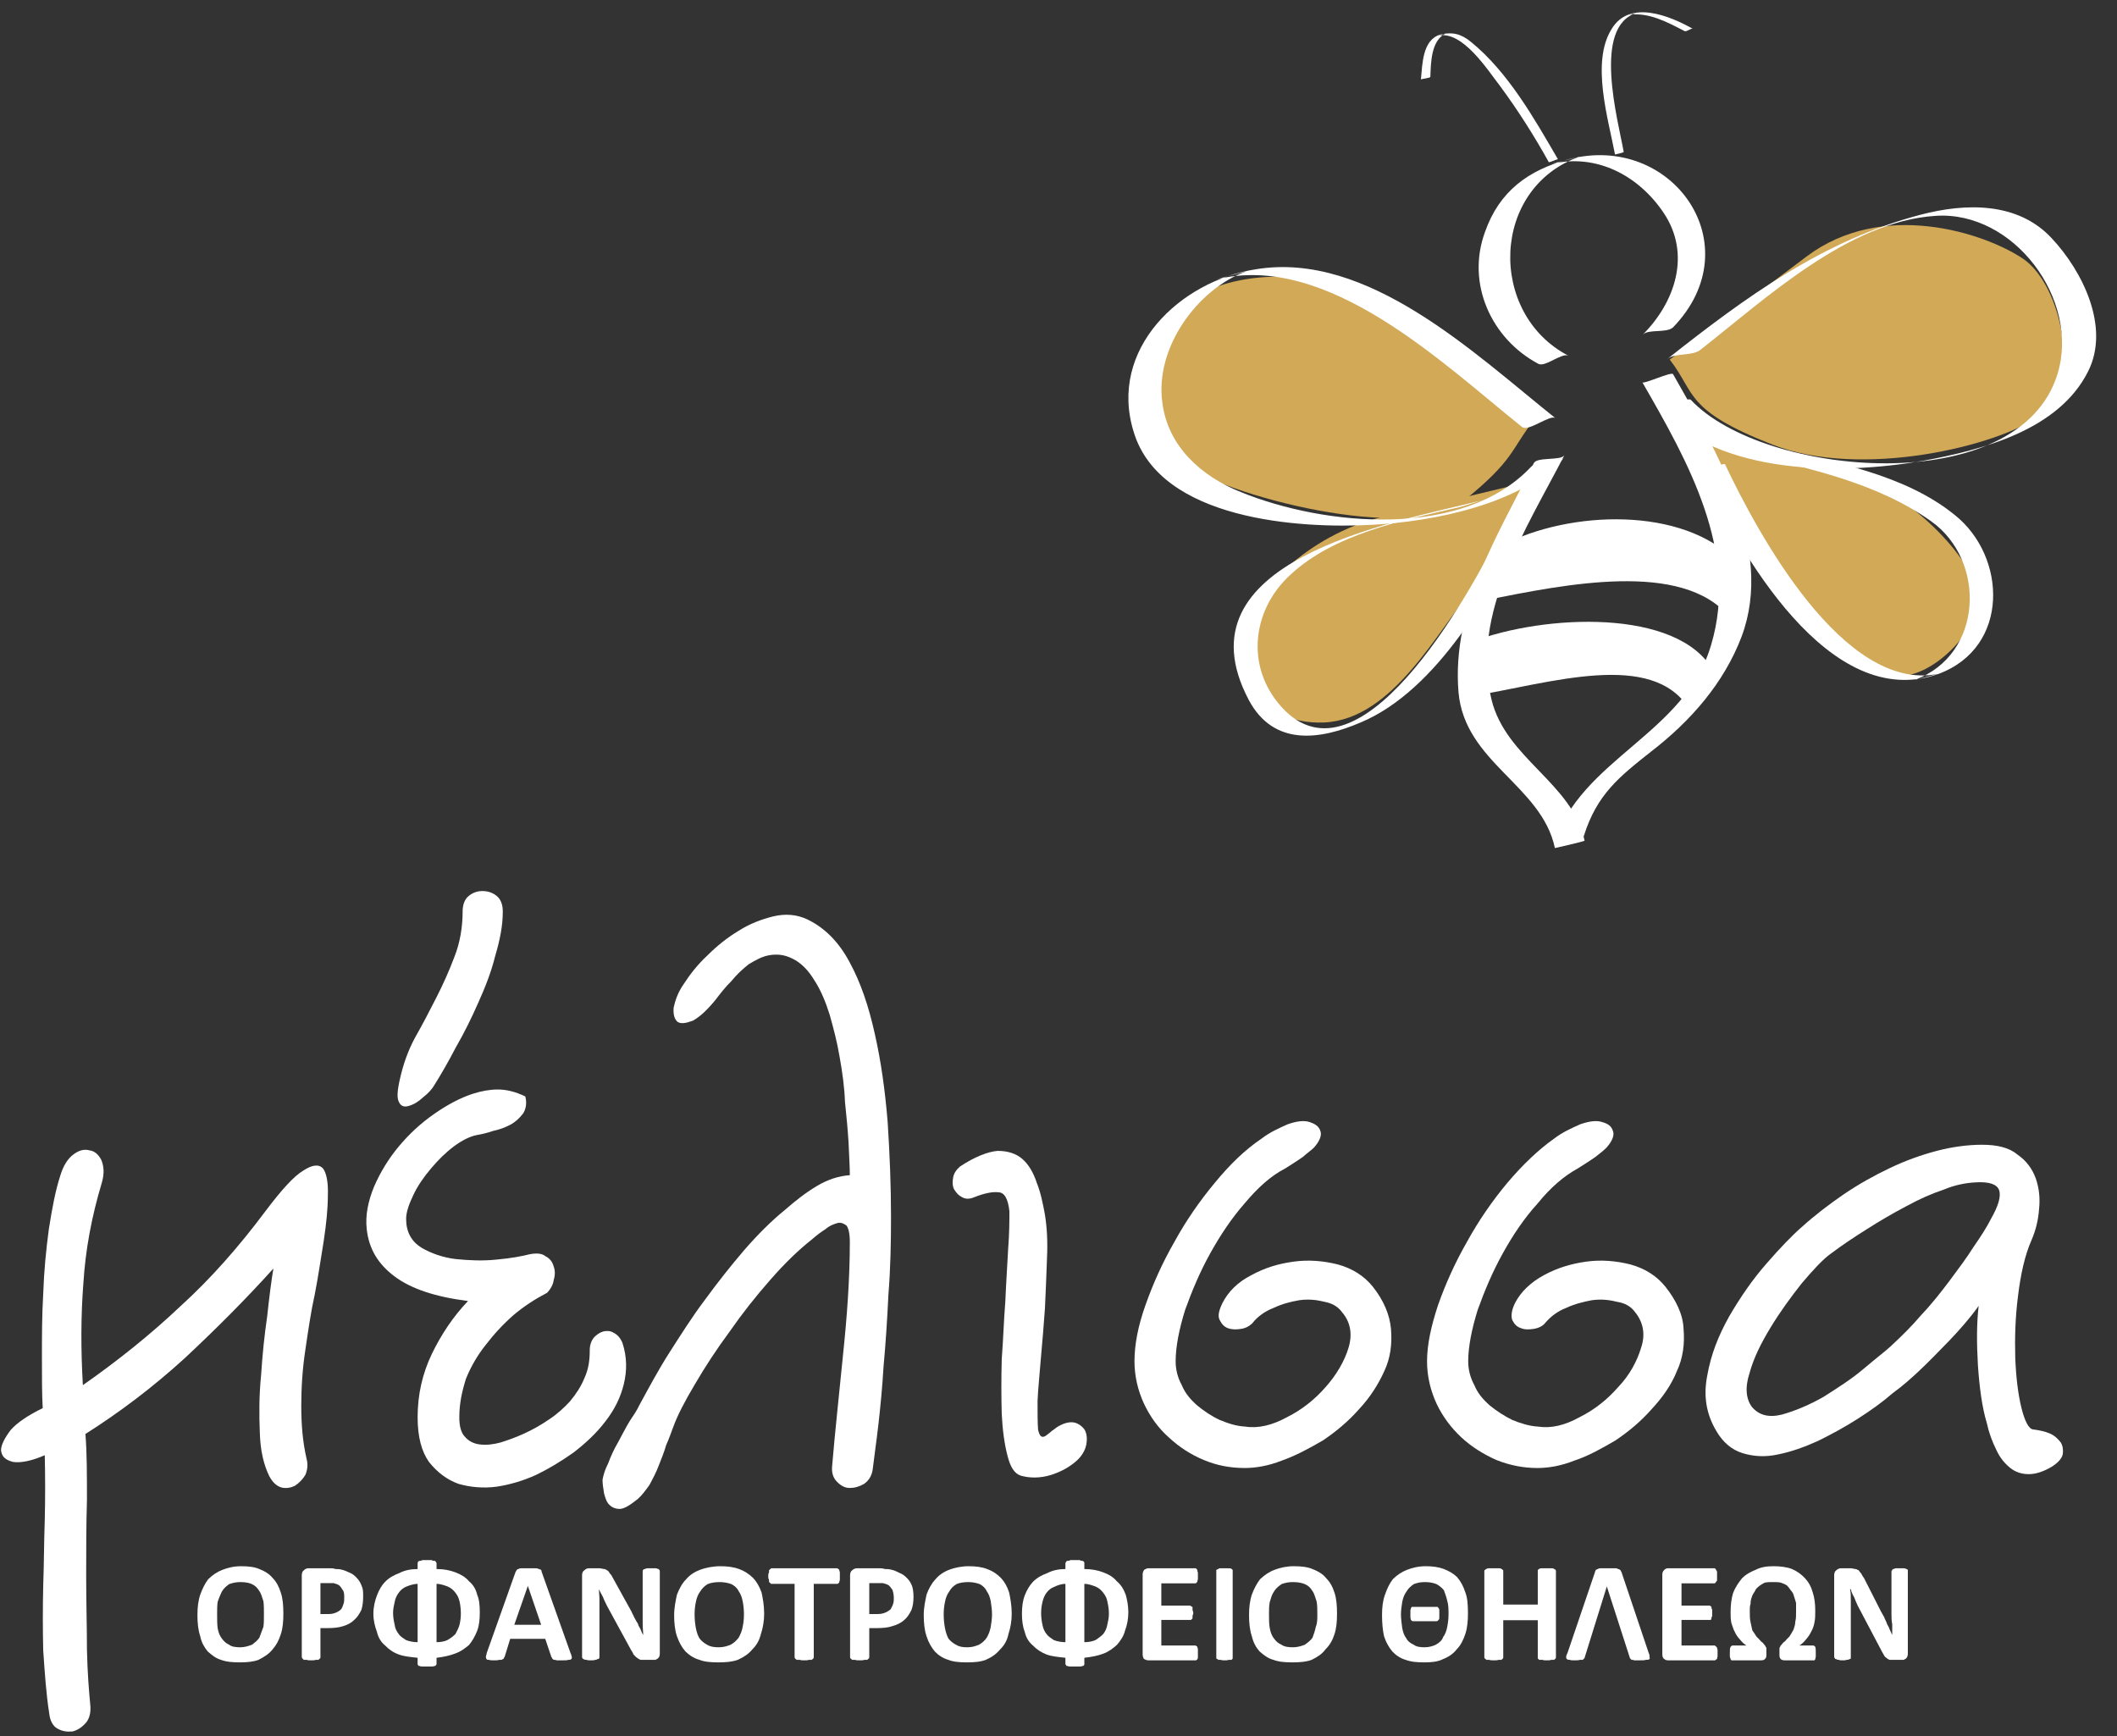 <?xml version="1.0" encoding="UTF-8" standalone="no"?>
<svg xmlns:inkscape="http://www.inkscape.org/namespaces/inkscape" xmlns:sodipodi="http://sodipodi.sourceforge.net/DTD/sodipodi-0.dtd" xmlns="http://www.w3.org/2000/svg" xmlns:svg="http://www.w3.org/2000/svg" version="1.0" width="43.85mm" height="35.96mm" id="svg90" sodipodi:docname="logo-melissa-white-yellow.emf">
  <rect width="100%" height="100%" fill="#333333" stroke="none"/>
  <defs id="defs6">
    <clipPath id="clipEmfPath1">
      <path d="M -0.481,0.32 L 164.974,0.32 L 164.974,136.304 L -0.481,136.304 z" id="path2"></path>
    </clipPath>
    <pattern id="EMFhbasepattern" patternUnits="userSpaceOnUse" width="6" height="6" x="0" y="0"></pattern>
  </defs>
  <path style="fill:#ffffff;fill-rule:evenodd;fill-opacity:1;stroke:none;" d="  M 20.662,126.373   C 20.662,126.013 20.662,125.632 20.622,125.352   C 20.502,125.032 20.462,124.772 20.301,124.551   C 20.141,124.291 19.981,124.131 19.721,124.011   C 19.521,123.911 19.2,123.851 18.82,123.851   C 18.52,123.851 18.199,123.911 17.939,124.011   C 17.719,124.171 17.518,124.331 17.358,124.611   C 17.258,124.832 17.138,125.092 17.038,125.412   C 16.998,125.693 16.998,126.013 16.998,126.373   C 16.998,126.754 16.998,127.134 17.038,127.454   C 17.098,127.775 17.198,128.055 17.358,128.255   C 17.518,128.475 17.679,128.636 17.939,128.756   C 18.139,128.916 18.459,128.956 18.82,128.956   C 19.14,128.956 19.461,128.856 19.721,128.756   C 19.941,128.596 20.141,128.435 20.301,128.215   C 20.402,127.935 20.502,127.675 20.622,127.354   C 20.662,127.074 20.662,126.754 20.662,126.373   z  M 22.183,126.333   C 22.183,126.914 22.143,127.454 21.983,127.935   C 21.823,128.435 21.623,128.796 21.343,129.116   C 21.042,129.497 20.662,129.717 20.241,129.937   C 19.821,130.097 19.3,130.137 18.78,130.137   C 18.199,130.137 17.719,130.097 17.298,129.937   C 16.878,129.817 16.577,129.557 16.257,129.276   C 15.997,128.956 15.777,128.596 15.677,128.095   C 15.516,127.615 15.456,127.074 15.456,126.433   C 15.456,125.853 15.516,125.312 15.677,124.832   C 15.837,124.391 16.037,123.971 16.297,123.63   C 16.618,123.31 16.998,123.05 17.418,122.89   C 17.839,122.729 18.299,122.609 18.88,122.609   C 19.461,122.609 19.941,122.669 20.301,122.83   C 20.722,122.99 21.082,123.21 21.343,123.53   C 21.623,123.811 21.823,124.171 21.983,124.671   C 22.143,125.152 22.183,125.693 22.183,126.333   z " id="path8"></path>
  <path style="fill:#ffffff;fill-rule:evenodd;fill-opacity:1;stroke:none;" d="  M 26.948,125.092   C 26.948,124.832 26.948,124.611 26.828,124.471   C 26.728,124.311 26.628,124.151 26.528,124.091   C 26.368,123.991 26.268,123.991 26.108,123.931   C 25.967,123.931 25.847,123.931 25.707,123.931   L 25.086,123.931   L 25.086,126.353   L 25.707,126.353   C 25.967,126.353 26.108,126.313 26.268,126.253   C 26.428,126.193 26.588,126.093 26.688,125.993   C 26.788,125.893 26.828,125.733 26.888,125.572   C 26.948,125.412 26.948,125.252 26.948,125.092   z  M 28.43,124.992   C 28.43,125.352 28.39,125.733 28.29,126.033   C 28.13,126.353 27.969,126.614 27.709,126.834   C 27.509,127.034 27.209,127.194 26.888,127.294   C 26.528,127.414 26.108,127.454 25.647,127.454   L 25.086,127.454   L 25.086,129.717   C 25.086,129.777 25.086,129.837 25.026,129.837   C 25.026,129.877 24.986,129.877 24.926,129.937   C 24.866,129.937 24.826,129.937 24.726,129.937   C 24.626,129.977 24.506,129.977 24.366,129.977   C 24.206,129.977 24.105,129.977 24.005,129.937   C 23.945,129.937 23.845,129.937 23.785,129.937   C 23.745,129.877 23.685,129.877 23.685,129.837   C 23.685,129.837 23.625,129.777 23.625,129.717   L 23.625,123.31   C 23.625,123.15 23.685,122.99 23.785,122.93   C 23.885,122.83 24.005,122.769 24.145,122.769   L 25.807,122.769   C 25.967,122.769 26.108,122.769 26.268,122.83   C 26.428,122.83 26.588,122.83 26.788,122.89   C 26.988,122.93 27.209,123.05 27.449,123.15   C 27.669,123.25 27.829,123.41 27.969,123.57   C 28.13,123.73 28.23,123.931 28.33,124.191   C 28.43,124.411 28.43,124.671 28.43,124.992   z " id="path10"></path>
  <path style="fill:#ffffff;fill-rule:evenodd;fill-opacity:1;stroke:none;" d="  M 36.078,126.333   C 36.078,125.953 36.038,125.632 35.978,125.372   C 35.918,125.112 35.818,124.892 35.658,124.691   C 35.497,124.471 35.297,124.311 35.077,124.211   C 34.817,124.111 34.496,123.991 34.176,123.991   L 34.176,128.556   C 34.496,128.556 34.817,128.495 35.017,128.395   C 35.297,128.235 35.497,128.075 35.658,127.915   C 35.758,127.715 35.918,127.434 35.978,127.174   C 36.038,126.914 36.078,126.654 36.078,126.333   z  M 32.694,123.991   C 32.374,123.991 32.054,124.111 31.794,124.211   C 31.573,124.311 31.353,124.471 31.213,124.691   C 31.053,124.892 30.933,125.172 30.893,125.432   C 30.833,125.693 30.772,125.953 30.772,126.273   C 30.772,126.594 30.833,126.914 30.893,127.174   C 30.933,127.494 31.053,127.715 31.213,127.915   C 31.353,128.135 31.573,128.235 31.794,128.395   C 32.054,128.495 32.374,128.556 32.694,128.556   L 32.694,123.991   z  M 37.56,126.213   C 37.56,126.754 37.52,127.234 37.359,127.655   C 37.199,128.075 36.979,128.455 36.719,128.776   C 36.398,129.036 36.078,129.296 35.598,129.457   C 35.177,129.617 34.697,129.717 34.176,129.777   L 34.176,130.257   C 34.176,130.317 34.116,130.357 34.116,130.357   C 34.116,130.418 34.076,130.418 34.016,130.418   C 33.956,130.458 33.856,130.458 33.796,130.458   C 33.696,130.458 33.595,130.458 33.435,130.458   C 33.275,130.458 33.175,130.458 33.055,130.458   C 33.015,130.458 32.895,130.458 32.855,130.418   C 32.795,130.418 32.735,130.418 32.735,130.357   C 32.735,130.357 32.694,130.317 32.694,130.257   L 32.694,129.777   C 32.154,129.717 31.633,129.677 31.213,129.517   C 30.772,129.356 30.412,129.096 30.152,128.816   C 29.831,128.556 29.611,128.195 29.511,127.755   C 29.351,127.334 29.231,126.854 29.231,126.333   C 29.231,125.793 29.351,125.312 29.511,124.892   C 29.671,124.471 29.872,124.111 30.152,123.831   C 30.452,123.51 30.833,123.31 31.253,123.15   C 31.673,122.93 32.154,122.83 32.694,122.83   L 32.694,122.349   C 32.694,122.349 32.735,122.289 32.735,122.249   C 32.735,122.249 32.795,122.189 32.855,122.189   C 32.895,122.189 33.015,122.189 33.055,122.129   C 33.175,122.129 33.275,122.129 33.435,122.129   C 33.595,122.129 33.696,122.129 33.796,122.129   C 33.856,122.189 33.956,122.189 34.016,122.189   C 34.076,122.189 34.116,122.249 34.116,122.249   C 34.116,122.289 34.176,122.349 34.176,122.349   L 34.176,122.83   C 34.757,122.83 35.237,122.93 35.658,123.09   C 36.078,123.25 36.458,123.47 36.719,123.791   C 37.039,124.051 37.259,124.411 37.359,124.852   C 37.52,125.212 37.56,125.693 37.56,126.213   z " id="path12"></path>
  <path style="fill:#ffffff;fill-rule:evenodd;fill-opacity:1;stroke:none;" d="  M 41.324,124.151   L 41.324,124.151   L 40.262,127.194   L 42.365,127.194   L 41.324,124.151   z  M 44.667,129.416   C 44.727,129.517 44.727,129.617 44.767,129.717   C 44.767,129.777 44.767,129.837 44.727,129.877   C 44.667,129.937 44.607,129.937 44.507,129.937   C 44.407,129.977 44.247,129.977 44.086,129.977   C 43.866,129.977 43.706,129.977 43.586,129.977   C 43.486,129.937 43.426,129.937 43.386,129.937   C 43.326,129.937 43.266,129.877 43.266,129.877   C 43.226,129.837 43.226,129.777 43.166,129.717   L 42.685,128.295   L 39.942,128.295   L 39.502,129.717   C 39.442,129.777 39.442,129.777 39.442,129.837   C 39.402,129.877 39.341,129.877 39.281,129.937   C 39.241,129.937 39.181,129.937 39.081,129.937   C 38.961,129.977 38.861,129.977 38.701,129.977   C 38.541,129.977 38.38,129.977 38.26,129.937   C 38.16,129.937 38.1,129.937 38.1,129.877   C 38.04,129.837 38.04,129.777 38.04,129.677   C 38.04,129.617 38.1,129.517 38.1,129.416   L 40.363,123.05   C 40.423,122.99 40.423,122.93 40.463,122.89   C 40.463,122.89 40.523,122.83 40.583,122.83   C 40.683,122.769 40.743,122.769 40.843,122.769   C 41.003,122.769 41.123,122.769 41.324,122.769   C 41.544,122.769 41.704,122.769 41.864,122.769   C 41.984,122.769 42.084,122.769 42.184,122.83   C 42.245,122.83 42.305,122.89 42.365,122.89   C 42.365,122.93 42.405,122.99 42.405,123.05   L 44.667,129.416   z " id="path14"></path>
  <path style="fill:#ffffff;fill-rule:evenodd;fill-opacity:1;stroke:none;" d="  M 51.654,129.416   C 51.654,129.517 51.654,129.557 51.614,129.677   C 51.614,129.717 51.554,129.777 51.494,129.837   C 51.454,129.877 51.394,129.877 51.334,129.937   C 51.234,129.937 51.174,129.937 51.114,129.937   L 50.473,129.937   C 50.313,129.937 50.193,129.937 50.133,129.937   C 50.033,129.877 49.933,129.837 49.873,129.777   C 49.752,129.717 49.712,129.617 49.592,129.517   C 49.552,129.356 49.432,129.256 49.332,129.036   L 47.53,125.733   C 47.43,125.512 47.31,125.312 47.21,125.032   C 47.09,124.832 46.99,124.611 46.889,124.411   L 46.889,124.411   C 46.889,124.671 46.929,124.932 46.929,125.192   C 46.929,125.452 46.929,125.733 46.929,125.993   L 46.929,129.717   C 46.929,129.777 46.929,129.777 46.889,129.837   C 46.889,129.877 46.829,129.877 46.769,129.877   C 46.709,129.937 46.669,129.937 46.609,129.937   C 46.509,129.977 46.389,129.977 46.229,129.977   C 46.129,129.977 46.009,129.977 45.908,129.937   C 45.848,129.937 45.748,129.937 45.688,129.877   C 45.688,129.877 45.628,129.877 45.628,129.837   C 45.568,129.777 45.568,129.777 45.568,129.717   L 45.568,123.31   C 45.568,123.15 45.628,122.99 45.748,122.93   C 45.848,122.83 45.948,122.769 46.129,122.769   L 46.929,122.769   C 47.05,122.769 47.21,122.83 47.31,122.83   C 47.37,122.83 47.47,122.89 47.53,122.93   C 47.65,122.99 47.69,123.09 47.75,123.19   C 47.85,123.25 47.911,123.41 47.971,123.51   L 49.432,126.153   C 49.492,126.313 49.592,126.453 49.652,126.614   C 49.752,126.774 49.813,126.934 49.933,127.094   C 49.973,127.254 50.033,127.354 50.133,127.514   C 50.193,127.675 50.253,127.835 50.353,127.995   L 50.353,127.995   C 50.353,127.715 50.313,127.454 50.313,127.154   C 50.313,126.874 50.313,126.614 50.313,126.353   L 50.313,122.99   C 50.313,122.99 50.313,122.93 50.353,122.89   C 50.353,122.89 50.413,122.83 50.473,122.83   C 50.513,122.83 50.573,122.769 50.693,122.769   C 50.733,122.769 50.854,122.769 51.014,122.769   C 51.114,122.769 51.234,122.769 51.334,122.769   C 51.394,122.769 51.494,122.83 51.554,122.83   C 51.554,122.83 51.614,122.89 51.614,122.89   C 51.654,122.93 51.654,122.99 51.654,122.99   L 51.654,129.416   z " id="path16"></path>
  <path style="fill:#ffffff;fill-rule:evenodd;fill-opacity:1;stroke:none;" d="  M 58.241,126.373   C 58.241,126.013 58.201,125.632 58.141,125.352   C 58.081,125.032 57.981,124.772 57.821,124.551   C 57.701,124.291 57.481,124.131 57.26,124.011   C 57,123.911 56.66,123.851 56.339,123.851   C 55.959,123.851 55.619,123.911 55.398,124.011   C 55.138,124.171 54.978,124.331 54.798,124.611   C 54.638,124.832 54.538,125.092 54.477,125.412   C 54.417,125.693 54.377,126.013 54.377,126.373   C 54.377,126.754 54.417,127.134 54.477,127.454   C 54.538,127.775 54.638,128.055 54.758,128.255   C 54.918,128.475 55.138,128.636 55.358,128.756   C 55.619,128.916 55.899,128.956 56.279,128.956   C 56.66,128.956 56.94,128.856 57.2,128.756   C 57.481,128.596 57.641,128.435 57.821,128.215   C 57.981,127.935 58.081,127.675 58.141,127.354   C 58.201,127.074 58.241,126.754 58.241,126.373   z  M 59.823,126.333   C 59.823,126.914 59.723,127.454 59.563,127.935   C 59.443,128.435 59.222,128.796 58.902,129.116   C 58.582,129.497 58.241,129.717 57.761,129.937   C 57.32,130.097 56.82,130.137 56.219,130.137   C 55.679,130.137 55.138,130.097 54.758,129.937   C 54.317,129.817 53.937,129.557 53.657,129.276   C 53.376,128.956 53.176,128.596 52.996,128.095   C 52.836,127.615 52.776,127.074 52.776,126.433   C 52.776,125.853 52.896,125.312 52.996,124.832   C 53.176,124.391 53.376,123.971 53.717,123.63   C 53.977,123.31 54.377,123.05 54.798,122.89   C 55.238,122.729 55.799,122.609 56.399,122.609   C 56.94,122.609 57.421,122.669 57.861,122.83   C 58.301,122.99 58.622,123.21 58.962,123.53   C 59.222,123.811 59.443,124.171 59.623,124.671   C 59.723,125.152 59.823,125.693 59.823,126.333   z " id="path18"></path>
  <path style="fill:#ffffff;fill-rule:evenodd;fill-opacity:1;stroke:none;" d="  M 65.749,123.41   C 65.749,123.51 65.749,123.57 65.749,123.67   C 65.749,123.73 65.709,123.771 65.709,123.831   C 65.709,123.891 65.649,123.931 65.649,123.931   C 65.589,123.991 65.589,123.991 65.549,123.991   L 63.707,123.991   L 63.707,129.717   C 63.707,129.777 63.707,129.837 63.647,129.837   C 63.647,129.877 63.607,129.877 63.547,129.937   C 63.487,129.937 63.447,129.937 63.327,129.937   C 63.227,129.977 63.127,129.977 62.946,129.977   C 62.846,129.977 62.686,129.977 62.626,129.937   C 62.526,129.937 62.426,129.937 62.366,129.937   C 62.306,129.877 62.306,129.877 62.246,129.837   C 62.246,129.837 62.206,129.777 62.206,129.717   L 62.206,123.991   L 60.364,123.991   C 60.364,123.991 60.324,123.991 60.324,123.931   C 60.264,123.931 60.264,123.891 60.203,123.831   C 60.203,123.771 60.203,123.73 60.203,123.67   C 60.143,123.57 60.143,123.51 60.143,123.41   C 60.143,123.31 60.143,123.19 60.203,123.09   C 60.203,123.05 60.203,122.99 60.203,122.93   C 60.264,122.89 60.264,122.83 60.324,122.83   C 60.324,122.83 60.364,122.769 60.364,122.769   L 65.549,122.769   C 65.589,122.769 65.589,122.83 65.649,122.83   C 65.649,122.83 65.709,122.89 65.709,122.93   C 65.709,122.99 65.749,123.05 65.749,123.09   C 65.749,123.19 65.749,123.31 65.749,123.41   z " id="path20"></path>
  <path style="fill:#ffffff;fill-rule:evenodd;fill-opacity:1;stroke:none;" d="  M 69.974,125.092   C 69.974,124.832 69.914,124.611 69.874,124.471   C 69.754,124.311 69.653,124.151 69.553,124.091   C 69.393,123.991 69.273,123.991 69.113,123.931   C 68.953,123.931 68.793,123.931 68.692,123.931   L 68.052,123.931   L 68.052,126.353   L 68.692,126.353   C 68.953,126.353 69.113,126.313 69.273,126.253   C 69.433,126.193 69.593,126.093 69.714,125.993   C 69.754,125.893 69.874,125.733 69.914,125.572   C 69.974,125.412 69.974,125.252 69.974,125.092   z  M 71.515,124.992   C 71.515,125.352 71.475,125.733 71.355,126.033   C 71.195,126.353 71.035,126.614 70.775,126.834   C 70.554,127.034 70.234,127.194 69.874,127.294   C 69.553,127.414 69.113,127.454 68.632,127.454   L 68.052,127.454   L 68.052,129.717   C 68.052,129.777 68.052,129.837 67.992,129.837   C 67.992,129.877 67.952,129.877 67.892,129.937   C 67.832,129.937 67.731,129.937 67.671,129.937   C 67.571,129.977 67.471,129.977 67.311,129.977   C 67.151,129.977 67.031,129.977 66.931,129.937   C 66.871,129.937 66.77,129.937 66.71,129.937   C 66.67,129.877 66.61,129.877 66.61,129.837   C 66.55,129.837 66.55,129.777 66.55,129.717   L 66.55,123.31   C 66.55,123.15 66.61,122.99 66.71,122.93   C 66.83,122.83 66.931,122.769 67.091,122.769   L 68.793,122.769   C 68.953,122.769 69.113,122.769 69.273,122.83   C 69.433,122.83 69.593,122.83 69.814,122.89   C 70.034,122.93 70.234,123.05 70.454,123.15   C 70.715,123.25 70.875,123.41 71.035,123.57   C 71.195,123.73 71.315,123.931 71.415,124.191   C 71.475,124.411 71.515,124.671 71.515,124.992   z " id="path22"></path>
  <path style="fill:#ffffff;fill-rule:evenodd;fill-opacity:1;stroke:none;" d="  M 77.662,126.373   C 77.662,126.013 77.602,125.632 77.562,125.352   C 77.502,125.032 77.402,124.772 77.241,124.551   C 77.121,124.291 76.921,124.131 76.701,124.011   C 76.441,123.911 76.12,123.851 75.8,123.851   C 75.42,123.851 75.099,123.911 74.879,124.011   C 74.619,124.171 74.459,124.331 74.298,124.611   C 74.138,124.832 74.038,125.092 73.978,125.412   C 73.918,125.693 73.878,126.013 73.878,126.373   C 73.878,126.754 73.918,127.134 73.978,127.454   C 74.038,127.775 74.138,128.055 74.238,128.255   C 74.398,128.475 74.619,128.636 74.839,128.756   C 75.099,128.916 75.359,128.956 75.74,128.956   C 76.12,128.956 76.381,128.856 76.641,128.756   C 76.921,128.596 77.081,128.435 77.241,128.215   C 77.402,127.935 77.502,127.675 77.562,127.354   C 77.602,127.074 77.662,126.754 77.662,126.373   z  M 79.204,126.333   C 79.204,126.914 79.103,127.454 78.943,127.935   C 78.843,128.435 78.623,128.796 78.303,129.116   C 77.982,129.497 77.662,129.717 77.181,129.937   C 76.761,130.097 76.28,130.137 75.68,130.137   C 75.159,130.137 74.619,130.097 74.238,129.937   C 73.818,129.817 73.437,129.557 73.177,129.276   C 72.917,128.956 72.697,128.596 72.536,128.095   C 72.376,127.615 72.316,127.074 72.316,126.433   C 72.316,125.853 72.436,125.312 72.536,124.832   C 72.697,124.391 72.917,123.971 73.237,123.63   C 73.498,123.31 73.878,123.05 74.298,122.89   C 74.719,122.729 75.259,122.609 75.84,122.609   C 76.381,122.609 76.861,122.669 77.281,122.83   C 77.722,122.99 78.042,123.21 78.363,123.53   C 78.623,123.811 78.843,124.171 79.003,124.671   C 79.103,125.152 79.204,125.693 79.204,126.333   z " id="path24"></path>
  <path style="fill:#ffffff;fill-rule:evenodd;fill-opacity:1;stroke:none;" d="  M 86.812,126.333   C 86.812,125.953 86.751,125.632 86.691,125.372   C 86.651,125.112 86.531,124.892 86.371,124.691   C 86.211,124.471 86.011,124.311 85.79,124.211   C 85.53,124.111 85.21,123.991 84.89,123.991   L 84.89,128.556   C 85.21,128.556 85.53,128.495 85.75,128.395   C 86.011,128.235 86.211,128.075 86.371,127.915   C 86.531,127.715 86.651,127.434 86.691,127.174   C 86.751,126.914 86.812,126.654 86.812,126.333   z  M 83.408,123.991   C 83.088,123.991 82.767,124.111 82.567,124.211   C 82.287,124.311 82.087,124.471 81.926,124.691   C 81.766,124.892 81.666,125.172 81.606,125.432   C 81.546,125.693 81.506,125.953 81.506,126.273   C 81.506,126.594 81.546,126.914 81.606,127.174   C 81.666,127.494 81.766,127.715 81.926,127.915   C 82.087,128.135 82.287,128.235 82.507,128.395   C 82.767,128.495 83.088,128.556 83.408,128.556   L 83.408,123.991   z  M 88.333,126.213   C 88.333,126.754 88.233,127.234 88.073,127.655   C 87.973,128.075 87.712,128.455 87.432,128.776   C 87.132,129.036 86.812,129.296 86.371,129.457   C 85.951,129.617 85.43,129.717 84.89,129.777   L 84.89,130.257   C 84.89,130.317 84.89,130.357 84.849,130.357   C 84.849,130.418 84.789,130.418 84.729,130.418   C 84.689,130.458 84.629,130.458 84.529,130.458   C 84.409,130.458 84.309,130.458 84.149,130.458   C 83.989,130.458 83.888,130.458 83.788,130.458   C 83.728,130.458 83.628,130.458 83.568,130.418   C 83.508,130.418 83.468,130.418 83.468,130.357   C 83.468,130.357 83.408,130.317 83.408,130.257   L 83.408,129.777   C 82.887,129.717 82.347,129.677 81.926,129.517   C 81.506,129.356 81.126,129.096 80.865,128.816   C 80.545,128.556 80.325,128.195 80.225,127.755   C 80.064,127.334 80.004,126.854 80.004,126.333   C 80.004,125.793 80.064,125.312 80.225,124.892   C 80.385,124.471 80.605,124.111 80.865,123.831   C 81.186,123.51 81.546,123.31 81.986,123.15   C 82.407,122.93 82.887,122.83 83.408,122.83   L 83.408,122.349   C 83.408,122.349 83.468,122.289 83.468,122.249   C 83.468,122.249 83.508,122.189 83.568,122.189   C 83.628,122.189 83.728,122.189 83.788,122.129   C 83.888,122.129 83.989,122.129 84.149,122.129   C 84.309,122.129 84.409,122.129 84.529,122.129   C 84.629,122.189 84.689,122.189 84.729,122.189   C 84.789,122.189 84.849,122.249 84.849,122.249   C 84.89,122.289 84.89,122.349 84.89,122.349   L 84.89,122.83   C 85.47,122.83 85.951,122.93 86.371,123.09   C 86.812,123.25 87.172,123.47 87.432,123.791   C 87.753,124.051 87.973,124.411 88.133,124.852   C 88.233,125.212 88.333,125.693 88.333,126.213   z " id="path26"></path>
  <path style="fill:#ffffff;fill-rule:evenodd;fill-opacity:1;stroke:none;" d="  M 93.779,129.396   C 93.779,129.517 93.779,129.617 93.779,129.677   C 93.779,129.777 93.779,129.837 93.739,129.877   C 93.739,129.877 93.739,129.937 93.679,129.937   C 93.679,129.977 93.619,129.977 93.579,129.977   L 89.895,129.977   C 89.795,129.977 89.675,129.937 89.574,129.877   C 89.514,129.837 89.454,129.677 89.454,129.517   L 89.454,123.25   C 89.454,123.09 89.514,122.99 89.574,122.89   C 89.675,122.83 89.795,122.769 89.895,122.769   L 93.579,122.769   C 93.619,122.769 93.619,122.769 93.679,122.83   C 93.679,122.83 93.739,122.89 93.739,122.93   C 93.739,122.99 93.739,123.05 93.779,123.09   C 93.779,123.15 93.779,123.25 93.779,123.37   C 93.779,123.47 93.779,123.57 93.779,123.63   C 93.739,123.73 93.739,123.791 93.739,123.791   C 93.739,123.831 93.679,123.891 93.679,123.891   C 93.619,123.951 93.619,123.951 93.579,123.951   L 90.916,123.951   L 90.916,125.693   L 93.138,125.693   C 93.198,125.693 93.238,125.693 93.238,125.753   C 93.298,125.753 93.298,125.793 93.358,125.793   C 93.358,125.853 93.358,125.913 93.358,126.013   C 93.358,126.073 93.419,126.173 93.419,126.273   C 93.419,126.373 93.358,126.433 93.358,126.533   C 93.358,126.594 93.358,126.654 93.358,126.694   C 93.298,126.754 93.298,126.754 93.238,126.814   C 93.238,126.814 93.198,126.814 93.138,126.814   L 90.916,126.814   L 90.916,128.816   L 93.579,128.816   C 93.619,128.816 93.679,128.876 93.679,128.876   C 93.739,128.876 93.739,128.936 93.739,128.976   C 93.779,129.036 93.779,129.076 93.779,129.136   C 93.779,129.236 93.779,129.296 93.779,129.396   z " id="path28"></path>
  <path style="fill:#ffffff;fill-rule:evenodd;fill-opacity:1;stroke:none;" d="  M 96.502,129.717   C 96.502,129.777 96.502,129.837 96.502,129.837   C 96.462,129.877 96.462,129.877 96.422,129.937   C 96.362,129.937 96.282,129.937 96.181,129.937   C 96.141,129.977 95.981,129.977 95.901,129.977   C 95.761,129.977 95.661,129.977 95.561,129.937   C 95.461,129.937 95.421,129.937 95.381,129.937   C 95.321,129.877 95.28,129.877 95.22,129.837   C 95.22,129.837 95.22,129.777 95.22,129.717   L 95.22,122.99   C 95.22,122.93 95.22,122.93 95.22,122.89   C 95.28,122.89 95.321,122.83 95.381,122.83   C 95.421,122.769 95.461,122.769 95.561,122.769   C 95.661,122.769 95.761,122.769 95.901,122.769   C 95.981,122.769 96.141,122.769 96.181,122.769   C 96.282,122.769 96.362,122.769 96.422,122.83   C 96.462,122.83 96.462,122.89 96.502,122.89   C 96.502,122.93 96.502,122.93 96.502,122.99   L 96.502,129.717   z " id="path30"></path>
  <path style="fill:#ffffff;fill-rule:evenodd;fill-opacity:1;stroke:none;" d="  M 103.129,126.373   C 103.129,126.013 103.129,125.632 103.069,125.352   C 102.949,125.032 102.909,124.772 102.748,124.551   C 102.588,124.291 102.428,124.131 102.148,124.011   C 101.927,123.911 101.607,123.851 101.227,123.851   C 100.866,123.851 100.586,123.911 100.326,124.011   C 100.106,124.171 99.885,124.331 99.725,124.611   C 99.565,124.832 99.505,125.092 99.405,125.412   C 99.345,125.693 99.345,126.013 99.345,126.373   C 99.345,126.754 99.345,127.134 99.405,127.454   C 99.465,127.775 99.565,128.055 99.725,128.255   C 99.885,128.475 100.046,128.636 100.326,128.756   C 100.546,128.916 100.866,128.956 101.227,128.956   C 101.567,128.956 101.887,128.856 102.148,128.756   C 102.368,128.596 102.588,128.435 102.748,128.215   C 102.848,127.935 102.949,127.675 103.009,127.354   C 103.129,127.074 103.129,126.754 103.129,126.373   z  M 104.67,126.333   C 104.67,126.914 104.63,127.454 104.47,127.935   C 104.31,128.435 104.09,128.796 103.769,129.116   C 103.489,129.497 103.129,129.717 102.688,129.937   C 102.268,130.097 101.727,130.137 101.187,130.137   C 100.586,130.137 100.106,130.097 99.685,129.937   C 99.245,129.817 98.924,129.557 98.604,129.276   C 98.324,128.956 98.123,128.596 98.003,128.095   C 97.843,127.615 97.783,127.074 97.783,126.433   C 97.783,125.853 97.843,125.312 98.003,124.832   C 98.164,124.391 98.384,123.971 98.644,123.63   C 98.984,123.31 99.345,123.05 99.785,122.89   C 100.206,122.729 100.706,122.609 101.287,122.609   C 101.887,122.609 102.368,122.669 102.748,122.83   C 103.169,122.99 103.549,123.21 103.809,123.53   C 104.09,123.811 104.31,124.171 104.47,124.671   C 104.63,125.152 104.67,125.693 104.67,126.333   z " id="path32"></path>
  <path style="fill:#ffffff;fill-rule:evenodd;fill-opacity:1;stroke:none;" d="  M 112.679,126.333   C 112.679,126.433 112.679,126.553 112.679,126.594   C 112.679,126.714 112.679,126.754 112.619,126.814   C 112.619,126.814 112.559,126.874 112.559,126.874   C 112.519,126.914 112.519,126.914 112.459,126.914   L 110.617,126.914   C 110.577,126.914 110.577,126.914 110.517,126.874   C 110.517,126.874 110.456,126.814 110.456,126.814   C 110.456,126.754 110.416,126.714 110.416,126.594   C 110.416,126.553 110.416,126.433 110.416,126.333   C 110.416,126.213 110.416,126.173 110.416,126.053   C 110.416,126.013 110.456,125.953 110.456,125.893   C 110.456,125.853 110.517,125.853 110.517,125.793   C 110.577,125.793 110.577,125.793 110.617,125.793   L 112.459,125.793   C 112.519,125.793 112.519,125.793 112.559,125.793   C 112.559,125.853 112.619,125.853 112.619,125.893   C 112.679,125.953 112.679,126.013 112.679,126.053   C 112.679,126.173 112.679,126.213 112.679,126.333   z  M 113.4,126.373   C 113.4,126.013 113.4,125.632 113.299,125.312   C 113.239,125.032 113.139,124.772 113.039,124.491   C 112.879,124.291 112.679,124.131 112.459,124.011   C 112.198,123.911 111.938,123.851 111.558,123.851   C 111.197,123.851 110.937,123.911 110.677,124.011   C 110.456,124.171 110.256,124.331 110.096,124.611   C 109.936,124.832 109.836,125.092 109.776,125.412   C 109.736,125.693 109.676,126.013 109.676,126.373   C 109.676,126.754 109.736,127.134 109.776,127.454   C 109.836,127.775 109.936,128.055 110.096,128.255   C 110.196,128.475 110.416,128.636 110.677,128.756   C 110.877,128.916 111.197,128.956 111.518,128.956   C 111.878,128.956 112.198,128.856 112.399,128.756   C 112.679,128.596 112.879,128.435 112.979,128.155   C 113.139,127.935 113.239,127.675 113.299,127.354   C 113.36,127.034 113.4,126.714 113.4,126.373   z  M 114.921,126.273   C 114.921,126.874 114.881,127.394 114.721,127.895   C 114.561,128.375 114.361,128.796 114.04,129.116   C 113.78,129.457 113.4,129.717 112.979,129.877   C 112.559,130.097 112.038,130.137 111.518,130.137   C 110.937,130.137 110.456,130.097 110.036,129.937   C 109.616,129.817 109.255,129.557 108.995,129.276   C 108.735,128.956 108.514,128.596 108.354,128.095   C 108.254,127.675 108.194,127.074 108.194,126.433   C 108.194,125.853 108.254,125.312 108.414,124.872   C 108.575,124.391 108.775,123.971 109.035,123.63   C 109.355,123.31 109.736,123.05 110.156,122.89   C 110.577,122.729 111.037,122.609 111.618,122.609   C 112.138,122.609 112.619,122.669 113.039,122.83   C 113.46,122.99 113.82,123.21 114.08,123.47   C 114.361,123.811 114.561,124.171 114.721,124.671   C 114.881,125.092 114.921,125.632 114.921,126.273   z " id="path34"></path>
  <path style="fill:#ffffff;fill-rule:evenodd;fill-opacity:1;stroke:none;" d="  M 121.808,129.717   C 121.808,129.777 121.808,129.837 121.768,129.837   C 121.768,129.877 121.708,129.877 121.668,129.937   C 121.608,129.937 121.548,129.937 121.448,129.937   C 121.348,129.977 121.228,129.977 121.068,129.977   C 120.968,129.977 120.807,129.977 120.767,129.937   C 120.647,129.937 120.547,129.937 120.487,129.937   C 120.447,129.877 120.447,129.877 120.387,129.837   C 120.387,129.837 120.387,129.777 120.387,129.717   L 120.387,126.834   L 117.684,126.834   L 117.684,129.717   C 117.684,129.777 117.684,129.837 117.644,129.837   C 117.644,129.877 117.584,129.877 117.544,129.937   C 117.484,129.937 117.424,129.937 117.324,129.937   C 117.224,129.977 117.103,129.977 116.943,129.977   C 116.803,129.977 116.683,129.977 116.583,129.937   C 116.523,129.937 116.423,129.937 116.363,129.937   C 116.323,129.877 116.263,129.877 116.263,129.837   C 116.203,129.837 116.203,129.777 116.203,129.717   L 116.203,122.99   C 116.203,122.93 116.203,122.93 116.263,122.89   C 116.263,122.89 116.323,122.83 116.363,122.83   C 116.423,122.769 116.523,122.769 116.583,122.769   C 116.683,122.769 116.803,122.769 116.943,122.769   C 117.103,122.769 117.224,122.769 117.324,122.769   C 117.424,122.769 117.484,122.769 117.544,122.83   C 117.584,122.83 117.644,122.89 117.644,122.89   C 117.684,122.93 117.684,122.93 117.684,122.99   L 117.684,125.612   L 120.387,125.612   L 120.387,122.99   C 120.387,122.93 120.387,122.93 120.387,122.89   C 120.447,122.89 120.447,122.83 120.487,122.83   C 120.547,122.769 120.647,122.769 120.767,122.769   C 120.807,122.769 120.968,122.769 121.068,122.769   C 121.228,122.769 121.348,122.769 121.448,122.769   C 121.548,122.769 121.608,122.769 121.668,122.83   C 121.708,122.83 121.768,122.89 121.768,122.89   C 121.808,122.93 121.808,122.93 121.808,122.99   L 121.808,129.717   z " id="path36"></path>
  <path style="fill:#ffffff;fill-rule:evenodd;fill-opacity:1;stroke:none;" d="  M 129.076,129.416   C 129.136,129.517 129.136,129.617 129.136,129.717   C 129.176,129.777 129.136,129.837 129.136,129.877   C 129.076,129.937 128.976,129.937 128.856,129.937   C 128.756,129.977 128.596,129.977 128.375,129.977   C 128.215,129.977 128.055,129.977 127.955,129.977   C 127.835,129.937 127.795,129.937 127.735,129.937   C 127.675,129.877 127.635,129.877 127.635,129.837   C 127.635,129.837 127.575,129.777 127.575,129.717   L 125.793,124.191   L 125.793,124.191   L 124.071,129.717   C 124.071,129.777 124.011,129.837 124.011,129.837   C 123.971,129.877 123.971,129.877 123.911,129.937   C 123.851,129.937 123.751,129.937 123.69,129.937   C 123.59,129.977 123.43,129.977 123.27,129.977   C 123.11,129.977 122.95,129.977 122.89,129.937   C 122.789,129.937 122.729,129.937 122.669,129.877   C 122.609,129.837 122.609,129.777 122.609,129.677   C 122.609,129.617 122.669,129.517 122.729,129.356   L 124.872,123.05   C 124.872,122.99 124.932,122.93 124.932,122.89   C 124.992,122.89 125.032,122.83 125.092,122.83   C 125.152,122.769 125.252,122.769 125.372,122.769   C 125.472,122.769 125.632,122.769 125.853,122.769   C 125.953,122.769 126.113,122.769 126.233,122.769   C 126.333,122.769 126.433,122.769 126.493,122.769   C 126.553,122.769 126.594,122.769 126.654,122.83   C 126.714,122.83 126.754,122.83 126.814,122.89   C 126.814,122.89 126.874,122.93 126.874,122.93   C 126.874,122.99 126.934,123.05 126.934,123.05   L 129.076,129.416   z " id="path38"></path>
  <path style="fill:#ffffff;fill-rule:evenodd;fill-opacity:1;stroke:none;" d="  M 134.462,129.396   C 134.462,129.517 134.462,129.617 134.462,129.677   C 134.422,129.777 134.422,129.837 134.422,129.877   C 134.362,129.877 134.362,129.937 134.302,129.937   C 134.302,129.977 134.262,129.977 134.262,129.977   L 130.578,129.977   C 130.458,129.977 130.357,129.937 130.297,129.877   C 130.197,129.837 130.137,129.677 130.137,129.517   L 130.137,123.25   C 130.137,123.09 130.197,122.99 130.297,122.89   C 130.357,122.83 130.458,122.769 130.578,122.769   L 134.202,122.769   C 134.262,122.769 134.262,122.769 134.302,122.83   C 134.302,122.83 134.362,122.89 134.362,122.93   C 134.422,122.99 134.422,123.05 134.422,123.09   C 134.422,123.15 134.422,123.25 134.422,123.37   C 134.422,123.47 134.422,123.57 134.422,123.63   C 134.422,123.73 134.422,123.791 134.362,123.791   C 134.362,123.831 134.302,123.891 134.302,123.891   C 134.262,123.951 134.262,123.951 134.202,123.951   L 131.639,123.951   L 131.639,125.693   L 133.821,125.693   C 133.821,125.693 133.881,125.693 133.941,125.753   C 133.941,125.753 133.981,125.793 133.981,125.793   C 133.981,125.853 133.981,125.913 134.041,126.013   C 134.041,126.073 134.041,126.173 134.041,126.273   C 134.041,126.373 134.041,126.433 134.041,126.533   C 133.981,126.594 133.981,126.654 133.981,126.694   C 133.981,126.754 133.941,126.754 133.941,126.814   C 133.881,126.814 133.821,126.814 133.821,126.814   L 131.639,126.814   L 131.639,128.816   L 134.262,128.816   C 134.262,128.816 134.302,128.876 134.302,128.876   C 134.362,128.876 134.362,128.936 134.422,128.976   C 134.422,129.036 134.422,129.076 134.462,129.136   C 134.462,129.236 134.462,129.296 134.462,129.396   z " id="path40"></path>
  <path style="fill:#ffffff;fill-rule:evenodd;fill-opacity:1;stroke:none;" d="  M 142.15,129.396   C 142.15,129.497 142.15,129.617 142.15,129.657   C 142.15,129.777 142.11,129.817 142.11,129.877   C 142.11,129.937 142.05,129.937 142.05,129.977   C 142.01,129.977 142.01,129.977 141.95,129.977   L 139.727,129.977   C 139.567,129.977 139.467,129.937 139.407,129.877   C 139.307,129.777 139.307,129.657 139.307,129.497   L 139.307,129.236   C 139.307,129.176 139.307,129.136 139.307,129.076   C 139.307,129.016 139.307,128.976 139.367,128.916   C 139.367,128.856 139.407,128.816 139.467,128.756   C 139.527,128.696 139.567,128.596 139.727,128.495   C 139.827,128.375 139.928,128.275 140.088,128.115   C 140.188,127.955 140.288,127.795 140.408,127.575   C 140.448,127.414 140.548,127.214 140.548,126.934   C 140.608,126.734 140.608,126.453 140.608,126.133   C 140.608,125.933 140.608,125.713 140.608,125.492   C 140.548,125.292 140.508,125.132 140.448,124.972   C 140.408,124.752 140.288,124.591 140.188,124.491   C 140.088,124.331 139.988,124.211 139.888,124.111   C 139.727,124.011 139.567,123.951 139.407,123.891   C 139.207,123.851 139.047,123.851 138.786,123.851   C 138.586,123.851 138.386,123.851 138.166,123.891   C 138.026,123.951 137.865,124.051 137.705,124.171   C 137.605,124.271 137.445,124.371 137.405,124.531   C 137.305,124.691 137.185,124.852 137.145,125.012   C 137.085,125.172 137.045,125.332 137.045,125.552   C 136.984,125.713 136.984,125.933 136.984,126.093   C 136.984,126.453 136.984,126.734 137.045,126.994   C 137.085,127.214 137.145,127.414 137.185,127.635   C 137.305,127.795 137.405,127.955 137.505,128.115   C 137.665,128.275 137.765,128.375 137.865,128.495   C 138.026,128.596 138.066,128.696 138.126,128.756   C 138.166,128.816 138.226,128.856 138.226,128.916   C 138.286,128.976 138.286,129.016 138.286,129.076   C 138.286,129.136 138.286,129.176 138.286,129.236   L 138.286,129.497   C 138.286,129.657 138.286,129.777 138.166,129.877   C 138.126,129.937 138.026,129.977 137.865,129.977   L 135.643,129.977   C 135.583,129.977 135.583,129.977 135.543,129.977   C 135.543,129.937 135.483,129.937 135.483,129.877   C 135.483,129.817 135.423,129.777 135.423,129.657   C 135.423,129.617 135.423,129.497 135.423,129.396   C 135.423,129.176 135.423,129.016 135.483,128.916   C 135.543,128.856 135.583,128.816 135.643,128.816   L 136.724,128.816   C 136.524,128.696 136.364,128.536 136.204,128.335   C 136.043,128.175 135.903,127.955 135.803,127.735   C 135.683,127.534 135.643,127.314 135.543,127.054   C 135.483,126.774 135.483,126.513 135.483,126.193   C 135.483,125.653 135.543,125.132 135.683,124.691   C 135.843,124.271 136.104,123.891 136.364,123.57   C 136.664,123.25 137.045,123.05 137.445,122.89   C 137.865,122.669 138.326,122.609 138.846,122.609   C 139.367,122.609 139.888,122.669 140.288,122.83   C 140.668,122.99 141.029,123.25 141.289,123.53   C 141.589,123.851 141.79,124.211 141.91,124.651   C 142.05,125.072 142.11,125.552 142.11,126.093   C 142.11,126.413 142.11,126.734 142.05,126.994   C 142.01,127.254 141.91,127.534 141.79,127.735   C 141.689,127.955 141.529,128.175 141.389,128.335   C 141.229,128.536 141.069,128.696 140.869,128.816   L 141.95,128.816   C 142.01,128.816 142.05,128.856 142.11,128.916   C 142.15,129.016 142.15,129.176 142.15,129.396   z " id="path42"></path>
  <path style="fill:#ffffff;fill-rule:evenodd;fill-opacity:1;stroke:none;" d="  M 149.357,129.416   C 149.357,129.517 149.357,129.557 149.317,129.677   C 149.317,129.717 149.257,129.777 149.217,129.837   C 149.157,129.877 149.117,129.877 149.057,129.937   C 148.997,129.937 148.897,129.937 148.857,129.937   L 148.236,129.937   C 148.136,129.937 148.036,129.937 147.916,129.937   C 147.816,129.877 147.716,129.837 147.676,129.777   C 147.556,129.717 147.516,129.617 147.456,129.517   C 147.355,129.356 147.315,129.256 147.195,129.036   L 145.453,125.733   C 145.353,125.512 145.253,125.312 145.153,125.032   C 145.033,124.832 144.933,124.611 144.893,124.411   L 144.833,124.411   C 144.893,124.671 144.893,124.932 144.893,125.192   C 144.893,125.452 144.893,125.733 144.893,125.993   L 144.893,129.717   C 144.893,129.777 144.893,129.777 144.893,129.837   C 144.833,129.877 144.833,129.877 144.793,129.877   C 144.733,129.937 144.633,129.937 144.572,129.937   C 144.472,129.977 144.372,129.977 144.272,129.977   C 144.112,129.977 144.012,129.977 143.952,129.937   C 143.852,129.937 143.812,129.937 143.752,129.877   C 143.712,129.877 143.651,129.877 143.651,129.837   C 143.651,129.777 143.591,129.777 143.591,129.717   L 143.591,123.31   C 143.591,123.15 143.651,122.99 143.752,122.93   C 143.852,122.83 144.012,122.769 144.112,122.769   L 144.893,122.769   C 145.033,122.769 145.153,122.83 145.253,122.83   C 145.353,122.83 145.393,122.89 145.513,122.93   C 145.553,122.99 145.614,123.09 145.714,123.19   C 145.754,123.25 145.814,123.41 145.914,123.51   L 147.255,126.153   C 147.355,126.313 147.415,126.453 147.516,126.614   C 147.556,126.774 147.676,126.934 147.716,127.094   C 147.776,127.254 147.876,127.354 147.916,127.514   C 147.976,127.675 148.076,127.835 148.136,127.995   L 148.136,127.995   C 148.136,127.715 148.136,127.454 148.136,127.154   C 148.076,126.874 148.076,126.614 148.076,126.353   L 148.076,122.99   C 148.076,122.99 148.136,122.93 148.136,122.89   C 148.136,122.89 148.176,122.83 148.236,122.83   C 148.276,122.83 148.336,122.769 148.437,122.769   C 148.537,122.769 148.637,122.769 148.757,122.769   C 148.897,122.769 148.997,122.769 149.057,122.769   C 149.157,122.769 149.217,122.83 149.257,122.83   C 149.317,122.83 149.317,122.89 149.357,122.89   C 149.357,122.93 149.357,122.99 149.357,122.99   L 149.357,129.416   z " id="path44"></path>
  <path style="fill:#ffffff;fill-rule:evenodd;fill-opacity:1;stroke:none;" d="  M 25.347,97.122   C 25.126,98.444 24.926,99.885 24.646,101.307   C 24.326,102.748 24.125,104.19 23.905,105.671   C 23.685,107.113 23.585,108.595 23.585,110.036   C 23.585,111.458 23.685,112.839 24.005,114.22   C 24.125,114.661 24.065,115.081 23.905,115.462   C 23.685,115.822 23.425,116.082 23.104,116.303   C 22.784,116.463 22.464,116.523 22.103,116.463   C 21.663,116.363 21.343,116.042 21.082,115.562   C 20.662,114.701 20.381,113.6 20.341,112.158   C 20.281,110.717 20.281,109.235 20.442,107.633   C 20.542,106.052 20.702,104.51 20.922,103.009   C 21.082,101.527 21.242,100.246 21.403,99.305   C 19.26,101.687 16.918,104.03 14.475,106.312   C 11.973,108.595 9.37,110.557 6.687,112.258   C 6.807,113.7 6.807,115.462 6.807,117.424   C 6.747,119.446 6.747,121.408 6.747,123.43   C 6.747,125.452 6.807,127.354 6.807,129.156   C 6.847,130.978 6.967,132.4 7.067,133.461   C 7.128,134.041 7.007,134.522 6.747,134.842   C 6.427,135.223 6.066,135.443 5.686,135.543   C 5.266,135.583 4.885,135.543 4.505,135.323   C 4.184,135.163 3.924,134.742 3.864,134.202   C 3.604,132.56 3.504,130.918 3.384,129.216   C 3.344,127.575 3.344,125.873 3.384,124.111   C 3.444,122.409 3.444,120.707 3.504,119.005   C 3.544,117.304 3.544,115.602 3.504,113.92   C 2.443,114.381 1.582,114.541 1.001,114.441   C 0.4,114.281 0.14,114.02 0.08,113.54   C 0.08,113.119 0.36,112.579 0.841,111.938   C 1.361,111.357 2.222,110.777 3.344,110.236   C 3.283,109.175 3.283,107.854 3.283,106.252   C 3.283,104.61 3.283,102.969 3.384,101.267   C 3.444,99.505 3.604,97.863 3.824,96.221   C 4.084,94.56 4.345,93.178 4.725,92.017   C 4.945,91.276 5.306,90.696 5.746,90.375   C 6.167,90.055 6.587,89.935 7.007,90.055   C 7.388,90.095 7.708,90.375 7.928,90.796   C 8.129,91.276 8.189,91.857 7.968,92.598   C 7.168,95.26 6.687,97.863 6.527,100.466   C 6.327,103.009 6.327,105.671 6.487,108.434   C 9.21,106.532 11.812,104.45 14.155,102.228   C 16.557,100.046 18.74,97.543 20.762,94.84   C 22.043,93.138 23.004,92.077 23.745,91.637   C 24.446,91.176 24.966,91.116 25.287,91.476   C 25.547,91.797 25.707,92.558 25.667,93.559   C 25.667,94.62 25.547,95.781 25.347,97.122   z " id="path46"></path>
  <path style="fill:#ffffff;fill-rule:evenodd;fill-opacity:1;stroke:none;" d="  M 39.362,71.355   C 39.362,72.476 39.141,73.578 38.761,74.859   C 38.461,76.08 37.98,77.302 37.439,78.503   C 36.899,79.724 36.318,80.905 35.678,82.006   C 35.097,83.128 34.516,84.129 33.976,84.99   C 33.816,85.25 33.555,85.57 33.135,85.891   C 32.755,86.251 32.374,86.471 32.014,86.571   C 31.693,86.671 31.413,86.631 31.253,86.311   C 31.053,85.991 31.093,85.41 31.313,84.449   C 31.573,83.288 31.954,82.227 32.494,81.226   C 33.075,80.205 33.595,79.204 34.136,78.142   C 34.677,77.081 35.157,76.02 35.578,74.899   C 35.998,73.838 36.218,72.617 36.218,71.355   C 36.218,70.815 36.378,70.394 36.699,70.134   C 37.019,69.874 37.379,69.754 37.76,69.754   C 38.18,69.754 38.561,69.874 38.881,70.134   C 39.201,70.394 39.362,70.815 39.362,71.355   z  M 48.731,105.131   C 49.092,106.252 49.092,107.313 48.831,108.374   C 48.571,109.435 48.091,110.376 47.39,111.277   C 46.709,112.178 45.848,112.979 44.887,113.72   C 43.886,114.421 42.925,115.001 41.964,115.462   C 41.003,115.902 39.942,116.223 38.881,116.383   C 37.82,116.523 36.799,116.423 35.898,116.162   C 34.997,115.842 34.236,115.262 33.595,114.461   C 33.015,113.66 32.694,112.499 32.694,110.957   C 32.694,109.155 33.075,107.513 33.816,105.972   C 34.556,104.45 35.477,103.069 36.639,101.847   C 34.076,101.527 32.174,100.886 30.893,99.925   C 29.551,98.924 28.87,97.703 28.71,96.221   C 28.59,95.16 28.81,94.039 29.291,92.878   C 29.771,91.777 30.412,90.716 31.213,89.755   C 32.014,88.794 32.915,87.953 33.976,87.212   C 35.037,86.471 36.058,85.931 37.059,85.61   C 37.7,85.41 38.34,85.29 38.981,85.29   C 39.622,85.29 40.323,85.45 41.123,85.831   C 41.264,86.351 41.163,86.832 40.963,87.152   C 40.683,87.532 40.323,87.853 39.942,88.053   C 39.522,88.273 39.081,88.433 38.601,88.533   C 38.14,88.694 37.7,88.794 37.339,88.854   C 36.799,88.954 36.158,89.274 35.517,89.755   C 34.877,90.235 34.296,90.816 33.756,91.456   C 33.175,92.137 32.694,92.838 32.374,93.519   C 32.014,94.259 31.794,94.9 31.794,95.421   C 31.794,96.442 32.214,97.182 32.975,97.663   C 33.756,98.123 34.677,98.444 35.678,98.564   C 36.699,98.664 37.76,98.724 38.881,98.604   C 40.002,98.504 40.843,98.344 41.484,98.184   C 42.024,98.083 42.445,98.123 42.705,98.344   C 43.025,98.504 43.246,98.764 43.346,99.145   C 43.466,99.465 43.466,99.825 43.346,100.206   C 43.306,100.566 43.085,100.946 42.825,101.207   C 41.904,101.687 41.003,102.268 40.202,102.949   C 39.402,103.649 38.661,104.45 38.02,105.291   C 37.379,106.092 36.859,106.993 36.478,107.934   C 36.158,108.955 35.958,109.896 35.958,110.957   C 35.958,111.658 36.098,112.178 36.418,112.499   C 36.699,112.819 37.119,113.039 37.6,113.079   C 38.08,113.139 38.601,113.079 39.201,112.919   C 39.842,112.719 40.423,112.499 41.003,112.238   C 41.704,111.918 42.345,111.558 42.985,111.117   C 43.626,110.697 44.147,110.216 44.627,109.696   C 45.108,109.115 45.488,108.534 45.748,107.894   C 46.069,107.193 46.169,106.512 46.169,105.711   C 46.169,105.291 46.289,104.971 46.489,104.71   C 46.709,104.49 46.909,104.33 47.23,104.23   C 47.51,104.17 47.77,104.17 48.031,104.33   C 48.351,104.49 48.571,104.75 48.731,105.131   z " id="path48"></path>
  <path style="fill:#ffffff;fill-rule:evenodd;fill-opacity:1;stroke:none;" d="  M 69.754,95.26   C 69.754,97.283 69.714,99.305 69.553,101.327   C 69.453,103.369 69.333,105.231 69.173,106.933   C 69.073,108.635 68.913,110.236 68.753,111.638   C 68.592,113.019 68.432,114.08 68.332,114.941   C 68.272,115.522 68.012,115.902 67.651,116.162   C 67.271,116.383 66.891,116.483 66.53,116.483   C 66.15,116.483 65.849,116.323 65.529,116.002   C 65.209,115.682 65.089,115.262 65.149,114.721   C 65.369,112.058 65.689,109.235 65.99,106.132   C 66.31,103.089 66.53,100.106 66.53,97.223   C 66.53,96.582 66.43,96.161 66.27,95.941   C 66.05,95.781 65.849,95.681 65.569,95.741   C 65.249,95.841 64.948,95.941 64.628,96.221   C 64.308,96.422 63.927,96.702 63.567,97.022   C 62.546,97.823 61.445,98.884 60.324,100.166   C 59.162,101.487 58.101,102.828 57.1,104.27   C 56.079,105.651 55.178,107.033 54.397,108.374   C 53.597,109.716 53.016,110.837 52.696,111.738   C 52.535,112.158 52.375,112.639 52.155,113.119   C 51.995,113.66 51.795,114.18 51.574,114.721   C 51.374,115.262 51.094,115.782 50.834,116.263   C 50.513,116.703 50.253,117.063 49.933,117.344   C 49.352,117.804 48.932,118.085 48.551,118.125   C 48.191,118.125 47.931,118.024 47.71,117.804   C 47.49,117.604 47.39,117.284 47.29,116.903   C 47.23,116.543 47.17,116.162 47.17,115.842   C 47.23,115.522 47.33,115.101 47.61,114.561   C 47.81,114.02 48.071,113.44 48.391,112.899   C 48.711,112.318 48.972,111.778 49.292,111.257   C 49.612,110.777 49.893,110.356 50.033,110.036   C 50.733,108.755 51.474,107.353 52.375,105.932   C 53.276,104.53 54.177,103.089 55.178,101.767   C 56.199,100.366 57.2,99.105 58.261,97.863   C 59.323,96.642 60.384,95.581 61.445,94.72   C 62.226,94.039 63.026,93.398 63.927,92.858   C 64.828,92.317 65.689,92.057 66.53,91.997   C 66.53,91.316 66.47,90.455 66.43,89.434   C 66.37,88.473 66.27,87.372 66.15,86.251   C 66.11,85.13 65.95,83.949 65.729,82.727   C 65.529,81.546 65.249,80.485 64.948,79.424   C 64.628,78.403 64.248,77.502 63.767,76.761   C 63.287,75.96 62.706,75.359 62.025,75.039   C 61.385,74.719 60.804,74.679 60.224,74.779   C 59.643,74.879 59.162,75.159 58.622,75.48   C 58.161,75.84 57.681,76.28 57.26,76.801   C 56.78,77.281 56.399,77.762 56.039,78.243   C 55.338,79.103 54.758,79.624 54.237,79.904   C 53.697,80.104 53.336,80.165 53.056,80.004   C 52.796,79.784 52.696,79.424 52.736,78.883   C 52.856,78.343 53.056,77.702 53.536,77.021   C 54.017,76.28 54.598,75.52 55.398,74.779   C 56.139,74.038 56.94,73.397 57.841,72.857   C 58.682,72.316 59.643,71.956 60.544,71.736   C 61.485,71.515 62.386,71.575 63.247,71.996   C 64.568,72.637 65.689,73.758 66.53,75.359   C 67.371,76.901 68.012,78.783 68.492,80.965   C 68.973,83.088 69.293,85.39 69.493,87.853   C 69.653,90.355 69.754,92.798 69.754,95.26   z " id="path50"></path>
  <path style="fill:#ffffff;fill-rule:evenodd;fill-opacity:1;stroke:none;" d="  M 84.229,114.401   C 83.748,114.821 83.108,115.201 82.287,115.462   C 81.446,115.722 80.625,115.722 79.924,115.522   C 79.404,115.362 79.083,114.821 78.863,113.92   C 78.643,113.079 78.483,111.958 78.423,110.697   C 78.383,109.355 78.383,107.934 78.423,106.392   C 78.543,104.851 78.583,103.369 78.703,101.887   C 78.763,100.406 78.863,99.024 78.923,97.803   C 79.023,96.522 79.023,95.521 79.023,94.82   C 78.923,93.879 78.643,93.338 78.162,93.338   C 77.742,93.278 77.081,93.398 76.28,93.719   C 75.9,93.879 75.58,93.879 75.319,93.719   C 74.999,93.559 74.839,93.338 74.679,93.078   C 74.559,92.818 74.559,92.498 74.619,92.177   C 74.679,91.857 74.839,91.597 75.159,91.316   C 76.341,90.535 77.362,90.155 78.102,90.095   C 78.923,90.095 79.564,90.315 80.044,90.736   C 80.525,91.156 80.905,91.797 81.166,92.598   C 81.486,93.398 81.646,94.239 81.806,95.1   C 81.966,96.101 82.026,97.223 81.966,98.484   C 81.926,99.765 81.866,101.027 81.806,102.408   C 81.706,103.749 81.606,105.071 81.486,106.332   C 81.386,107.613 81.266,108.735 81.226,109.676   C 81.226,110.637 81.226,111.377 81.266,111.918   C 81.386,112.439 81.546,112.599 81.866,112.399   C 82.026,112.278 82.247,112.118 82.347,112.018   C 82.507,111.918 82.667,111.758 82.887,111.638   C 83.368,111.377 83.788,111.277 84.169,111.377   C 84.489,111.478 84.769,111.698 84.93,111.958   C 85.09,112.278 85.13,112.659 85.03,113.139   C 84.93,113.6 84.649,114.04 84.229,114.401   z " id="path52"></path>
  <path style="fill:#ffffff;fill-rule:evenodd;fill-opacity:1;stroke:none;" d="  M 107.473,100.726   C 108.314,101.787 108.795,102.909 108.895,104.03   C 108.995,105.191 108.855,106.312 108.374,107.333   C 107.894,108.394 107.253,109.395 106.412,110.296   C 105.571,111.257 104.61,112.058 103.569,112.759   C 102.508,113.38 101.387,113.98 100.346,114.341   C 99.285,114.761 98.284,114.921 97.443,114.921   C 96.322,114.921 95.26,114.721 94.259,114.301   C 93.198,113.86 92.317,113.279 91.517,112.539   C 90.676,111.798 90.035,110.897 89.554,109.876   C 89.094,108.875 88.814,107.754 88.814,106.572   C 88.814,105.251 89.094,103.809 89.675,102.168   C 90.255,100.526 90.996,98.864 91.937,97.223   C 92.838,95.581 93.899,94.039 95.1,92.598   C 96.282,91.156 97.483,89.995 98.764,89.134   C 99.385,88.653 100.086,88.333 100.806,88.013   C 101.547,87.753 102.128,87.692 102.568,87.853   C 102.929,87.973 103.249,88.173 103.349,88.493   C 103.509,88.814 103.349,89.294 102.868,89.835   C 102.668,90.035 102.348,90.255 101.988,90.576   C 101.607,90.836 101.127,91.156 100.606,91.476   C 99.485,92.057 98.484,92.958 97.443,94.199   C 96.422,95.361 95.541,96.682 94.74,98.123   C 93.939,99.565 93.318,101.047 92.778,102.548   C 92.317,104.03 92.037,105.411 92.037,106.572   C 92.037,107.213 92.197,107.854 92.518,108.434   C 92.778,109.075 93.198,109.556 93.739,110.036   C 94.259,110.456 94.8,110.837 95.481,111.157   C 96.121,111.417 96.742,111.638 97.483,111.678   C 98.484,111.838 99.605,111.578 100.766,110.937   C 101.927,110.356 102.929,109.556 103.769,108.595   C 104.61,107.654 105.251,106.572 105.571,105.511   C 105.892,104.45 105.731,103.489 105.051,102.708   C 104.73,102.268 104.25,102.008 103.669,101.907   C 103.029,101.747 102.408,101.687 101.707,101.787   C 101.027,101.907 100.386,102.068 99.705,102.388   C 99.024,102.648 98.444,103.069 98.023,103.609   C 97.803,103.809 97.543,103.97 97.162,104.03   C 96.802,104.09 96.422,104.09 96.121,103.97   C 95.841,103.87 95.641,103.649 95.481,103.329   C 95.321,103.009 95.421,102.588 95.701,102.008   C 96.161,101.107 96.902,100.366 97.963,99.825   C 99.024,99.245 100.086,98.924 101.287,98.764   C 102.448,98.604 103.609,98.704 104.73,98.984   C 105.892,99.305 106.793,99.885 107.473,100.726   z " id="path54"></path>
  <path style="fill:#ffffff;fill-rule:evenodd;fill-opacity:1;stroke:none;" d="  M 130.377,100.726   C 131.218,101.787 131.759,102.909 131.799,104.03   C 131.899,105.191 131.759,106.312 131.278,107.333   C 130.858,108.394 130.157,109.395 129.316,110.296   C 128.475,111.257 127.514,112.058 126.473,112.759   C 125.412,113.38 124.351,113.98 123.25,114.341   C 122.189,114.761 121.228,114.921 120.347,114.921   C 119.286,114.921 118.225,114.721 117.164,114.301   C 116.162,113.86 115.222,113.279 114.421,112.539   C 113.62,111.798 112.939,110.897 112.459,109.876   C 111.998,108.875 111.718,107.754 111.718,106.572   C 111.718,105.251 112.038,103.809 112.579,102.168   C 113.159,100.526 113.9,98.864 114.841,97.223   C 115.742,95.581 116.803,94.039 118.004,92.598   C 119.226,91.156 120.447,89.995 121.668,89.134   C 122.289,88.653 122.99,88.333 123.71,88.013   C 124.451,87.753 125.032,87.692 125.472,87.853   C 125.893,87.973 126.153,88.173 126.253,88.493   C 126.413,88.814 126.253,89.294 125.773,89.835   C 125.572,90.035 125.312,90.255 124.892,90.576   C 124.511,90.836 124.031,91.156 123.51,91.476   C 122.449,92.057 121.388,92.958 120.387,94.199   C 119.326,95.361 118.445,96.682 117.644,98.123   C 116.843,99.565 116.223,101.047 115.682,102.548   C 115.222,104.03 114.941,105.411 114.941,106.572   C 114.941,107.213 115.101,107.854 115.422,108.434   C 115.682,109.075 116.102,109.556 116.643,110.036   C 117.164,110.456 117.744,110.837 118.385,111.157   C 119.026,111.417 119.706,111.638 120.387,111.678   C 121.448,111.838 122.509,111.578 123.67,110.937   C 124.832,110.356 125.833,109.556 126.674,108.595   C 127.575,107.654 128.155,106.572 128.475,105.511   C 128.836,104.45 128.636,103.489 127.995,102.708   C 127.675,102.268 127.214,102.008 126.573,101.907   C 125.933,101.747 125.312,101.687 124.611,101.787   C 123.991,101.907 123.29,102.068 122.609,102.388   C 121.929,102.648 121.388,103.069 120.928,103.609   C 120.767,103.809 120.447,103.97 120.067,104.03   C 119.706,104.09 119.326,104.09 119.066,103.97   C 118.745,103.87 118.545,103.649 118.385,103.329   C 118.285,103.009 118.325,102.588 118.605,102.008   C 119.066,101.107 119.866,100.366 120.867,99.825   C 121.929,99.245 123.03,98.924 124.191,98.764   C 125.352,98.604 126.513,98.704 127.635,98.984   C 128.796,99.305 129.697,99.885 130.377,100.726   z " id="path56"></path>
  <path style="fill:#ffffff;fill-rule:evenodd;fill-opacity:1;stroke:none;" d="  M 155.864,95.421   C 156.445,94.4 156.665,93.659 156.505,93.178   C 156.345,92.698 155.704,92.498 154.683,92.558   C 153.902,92.598 153.041,92.758 152.14,93.138   C 151.179,93.459 150.238,93.879 149.177,94.46   C 148.156,95 147.155,95.581 146.154,96.221   C 145.133,96.862 144.172,97.503 143.271,98.184   C 142.69,98.604 141.95,99.405 141.049,100.466   C 140.208,101.527 139.347,102.708 138.606,103.93   C 137.865,105.151 137.285,106.312 136.964,107.493   C 136.584,108.655 136.704,109.556 137.165,110.156   C 137.705,110.777 138.446,110.997 139.507,110.737   C 140.508,110.456 141.629,109.996 142.751,109.355   C 143.852,108.655 144.933,107.974 145.874,107.173   C 146.895,106.312 147.576,105.792 147.996,105.411   C 148.857,104.61 149.658,103.829 150.439,102.909   C 151.239,102.068 151.94,101.167 152.621,100.266   C 153.302,99.345 153.942,98.504 154.483,97.643   C 155.064,96.802 155.544,96.061 155.864,95.421   z  M 160.689,114.781   C 160.009,115.201 159.368,115.402 158.827,115.402   C 158.307,115.402 157.826,115.262 157.406,114.941   C 156.925,114.561 156.545,114.08 156.285,113.5   C 155.964,112.859 155.704,112.158 155.544,111.417   C 155.164,110.156 154.963,108.615 154.843,106.853   C 154.743,105.151 154.743,103.549 154.903,102.228   C 154.223,103.189 153.422,104.09 152.621,104.931   C 151.78,105.792 150.979,106.632 150.118,107.433   C 149.658,107.854 149.017,108.454 148.156,109.075   C 147.355,109.776 146.454,110.416 145.453,111.057   C 144.452,111.698 143.391,112.278 142.33,112.799   C 141.269,113.279 140.208,113.66 139.187,113.86   C 138.186,114.08 137.285,114.02 136.424,113.76   C 135.583,113.5 134.882,112.919 134.362,112.018   C 133.561,110.677 133.341,109.235 133.661,107.654   C 133.941,106.052 134.522,104.57 135.363,103.069   C 136.224,101.587 137.165,100.206 138.286,98.924   C 139.347,97.703 140.308,96.702 141.049,96.061   C 142.11,95.1 143.231,94.259 144.332,93.499   C 145.513,92.698 146.735,92.017 147.956,91.436   C 149.177,90.856 150.399,90.415 151.62,90.095   C 152.841,89.775 154.062,89.615 155.164,89.615   C 156.345,89.615 157.286,89.835 157.927,90.375   C 158.627,90.856 159.088,91.476 159.368,92.237   C 159.628,92.978 159.728,93.779 159.628,94.68   C 159.568,95.521 159.368,96.322 159.048,97.062   C 158.507,98.284 158.187,99.785 157.987,101.427   C 157.766,103.129 157.726,104.73 157.766,106.272   C 157.826,107.814 157.987,109.135 158.247,110.196   C 158.507,111.257 158.827,111.858 159.148,111.898   C 159.628,111.958 160.109,112.058 160.469,112.218   C 160.85,112.379 161.11,112.639 161.33,112.919   C 161.49,113.179 161.53,113.5 161.49,113.82   C 161.43,114.14 161.17,114.461 160.689,114.781   z " id="path58"></path>
  <path style="fill:#d1a957;fill-rule:evenodd;fill-opacity:1;stroke:none;" d="  M 103.629,56.56   C 109.055,56.339 112.519,49.352 115.262,46.189   C 118.004,43.045 120.367,40.383 120.087,37.62   L 108.234,40.463   C 102.248,41.904 98.063,46.549 97.283,49.232   C 96.522,51.915 98.184,56.76 103.629,56.56   z " id="path60"></path>
  <path style="fill:#d1a957;fill-rule:evenodd;fill-opacity:1;stroke:none;" d="  M 148.156,52.856   C 145.153,52.195 139.247,45.328 136.704,42.184   C 134.181,39.041 132.68,36.759 132.96,33.996   L 143.351,36.659   C 149.337,38.1 153.982,43.406 154.783,46.109   C 155.584,48.811 151.159,53.496 148.156,52.856   z " id="path62"></path>
  <path style="fill:#d1a957;fill-rule:evenodd;fill-opacity:1;stroke:none;" d="  M 92.357,36.158   C 95.821,38.841 110.396,42.565 114.521,39.261   C 118.625,35.958 118.225,35.237 120.167,32.775   L 109.656,24.846   C 103.85,20.482 96.642,21.302 93.759,23.184   C 90.876,25.066 88.914,33.475 92.357,36.158   z " id="path64"></path>
  <path style="fill:#d1a957;fill-rule:evenodd;fill-opacity:1;stroke:none;" d="  M 159.748,32.494   C 156.485,34.917 145.714,37.52 138.786,34.817   C 131.879,32.114 132.78,30.812 130.718,28.15   L 141.429,20.081   C 147.355,15.616 155.324,18.199 158.387,20.261   C 161.43,22.324 163.012,30.052 159.748,32.494   z " id="path66"></path>
  <path style="fill:#ffffff;fill-rule:evenodd;fill-opacity:1;stroke:none;" d="  M 120.087,36.238   C 117.244,41.924 113.64,47.59 114.18,54.177   C 114.661,59.703 120.687,61.465 121.728,66.39   C 121.728,66.39 124.051,65.869 124.051,65.809   C 123.11,61.305 117.884,59.383 116.763,54.758   C 115.121,48.031 119.506,41.384 122.469,35.638   C 122.209,36.078 120.367,35.758 120.087,36.238   z " id="path68"></path>
  <path style="fill:#ffffff;fill-rule:evenodd;fill-opacity:1;stroke:none;" d="  M 123.991,65.449   C 125.012,62.206 126.714,60.844 129.276,58.822   C 132.36,56.44 134.962,53.476 136.344,49.833   C 138.947,42.885 134.282,35.117 130.978,29.291   C 130.858,29.071 128.676,30.092 128.576,29.932   C 132.139,36.118 136.144,43.166 133.961,50.473   C 131.939,57.461 123.73,59.403 121.648,66.07   C 121.768,65.649 123.891,65.869 123.991,65.449   z " id="path70"></path>
  <path style="fill:#ffffff;fill-rule:evenodd;fill-opacity:1;stroke:none;" d="  M 122.789,27.849   C 116.463,24.566 116.683,14.695 123.69,12.253   C 122.95,12.473 122.209,12.613 121.468,12.834   C 124.972,11.993 128.275,13.734 130.237,16.658   C 132.42,19.901 131.138,23.665 128.596,26.208   C 129.056,25.727 130.438,26.108 130.978,25.627   C 137.185,19.2 130.918,10.331 122.789,12.473   C 119.666,13.314 117.384,14.956 116.263,18.139   C 114.761,22.183 116.743,26.528 120.447,28.49   C 120.988,28.75 122.269,27.589 122.789,27.849   z " id="path72"></path>
  <path style="fill:#ffffff;fill-rule:evenodd;fill-opacity:1;stroke:none;" d="  M 121.768,32.735   C 115.462,27.709 107.073,19.621 98.304,21.082   C 92.417,21.983 86.731,27.329 88.754,33.816   C 90.836,40.723 101.767,41.404 107.433,41.083   C 112.278,40.823 119.005,39.482 122.449,35.838   C 121.929,36.378 120.387,35.998 119.866,36.539   C 114.541,42.205 103.729,41.203 97.142,38.521   C 94.059,37.299 91.416,34.937 90.996,31.513   C 90.395,27.229 93.739,22.624 97.563,21.242   C 96.762,21.443 95.981,21.663 95.18,21.883   C 103.93,19.681 112.959,28.47 119.166,33.435   C 119.646,33.816 121.388,32.414 121.768,32.735   z " id="path74"></path>
  <path style="fill:#ffffff;fill-rule:evenodd;fill-opacity:1;stroke:none;" d="  M 116.062,39.161   C 108.755,40.943 92.017,43.926 97.763,54.798   C 99.725,58.482 103.389,57.901 106.512,56.56   C 112.519,54.057 116.983,46.129 119.566,40.563   C 119.426,40.943 117.884,40.663 117.724,41.043   C 115.602,45.588 106.893,61.745 100.626,55.659   C 97.443,52.495 97.923,47.83 101.007,45.007   C 104.45,41.784 109.856,40.723 114.26,39.702   C 114.861,39.542 115.602,39.281 116.062,39.161   z " id="path76"></path>
  <path style="fill:#ffffff;fill-rule:evenodd;fill-opacity:1;stroke:none;" d="  M 136.684,35.477   C 141.649,36.699 146.895,37.76 151.179,40.803   C 155.524,43.886 155.264,51.254 149.918,53.216   C 150.499,53.076 151.139,52.916 151.72,52.756   C 144.312,54.237 137.585,41.704 135.042,36.338   C 134.982,36.218 133.241,36.919 133.18,36.859   C 136.144,43.186 143.191,55.819 151.76,52.756   C 157.366,50.673 157.106,43.566 153.041,40.323   C 149.057,37.079 143.351,36.118 138.526,34.997   C 137.945,34.837 137.205,35.598 136.684,35.477   z " id="path78"></path>
  <path style="fill:#ffffff;fill-rule:evenodd;fill-opacity:1;stroke:none;" clip-path="url(#clipEmfPath1)" d="  M 133.14,27.369   C 138.246,23.365 144.693,17.338 151.52,16.898   C 157.646,16.477 162.872,23.465 161.07,29.291   C 158.027,39.161 138.086,37.359 132.38,31.313   C 132.119,30.993 130.097,32.274 129.817,32.014   C 134.682,37.199 144.052,37.199 150.519,36.078   C 155.204,35.217 161.17,33.676 163.472,29.071   C 165.214,25.607 163.032,21.222 160.629,18.66   C 157.967,15.777 153.862,15.897 150.399,16.798   C 142.771,18.78 136.644,23.265 130.518,28.11   C 131.158,27.589 132.5,27.909 133.14,27.369   z " id="path80"></path>
  <path style="fill:#ffffff;fill-rule:evenodd;fill-opacity:1;stroke:none;" clip-path="url(#clipEmfPath1)" d="  M 127.114,11.893   C 126.694,9.49 124.591,2.002 128.175,1.001   C 127.975,1.041 127.755,1.101 127.534,1.161   C 129.076,0.941 130.538,1.742 131.859,2.423   C 132.019,2.543 132.4,2.162 132.54,2.262   C 130.758,1.261 127.595,-0.08 126.173,2.262   C 124.531,4.865 125.913,9.33 126.433,12.093   C 126.433,12.093 127.114,11.953 127.114,11.893   z " id="path82"></path>
  <path style="fill:#ffffff;fill-rule:evenodd;fill-opacity:1;stroke:none;" d="  M 121.969,12.473   C 120.107,9.27 118.064,5.646 115.161,3.283   C 114.381,2.643 113.7,2.483 112.759,2.703   C 111.357,3.123 111.357,5.005 111.237,6.227   C 111.237,6.167 111.978,6.126 111.978,6.006   C 112.018,4.965 112.018,3.123 113.219,2.603   C 113.019,2.643 112.819,2.743 112.559,2.803   C 114.481,2.322 116.503,5.546 117.444,6.747   C 118.845,8.649 120.107,10.631 121.248,12.693   C 121.308,12.733 121.929,12.433 121.969,12.473   z " id="path84"></path>
  <path style="fill:#ffffff;fill-rule:evenodd;fill-opacity:1;stroke:none;" d="  M 135.903,43.946   C 131.799,39.642 122.93,39.922 117.604,42.685   L 116.363,46.97   C 122.509,45.748 131.699,43.846 135.383,48.291   L 135.903,43.946   z " id="path86"></path>
  <path style="fill:#ffffff;fill-rule:evenodd;fill-opacity:1;stroke:none;" d="  M 133.821,52.035   C 130.578,47.49 120.087,48.191 114.761,50.433   L 115.242,54.497   C 121.368,53.476 129.356,50.854 132.239,55.499   L 133.821,52.035   z " id="path88"></path>
</svg>
